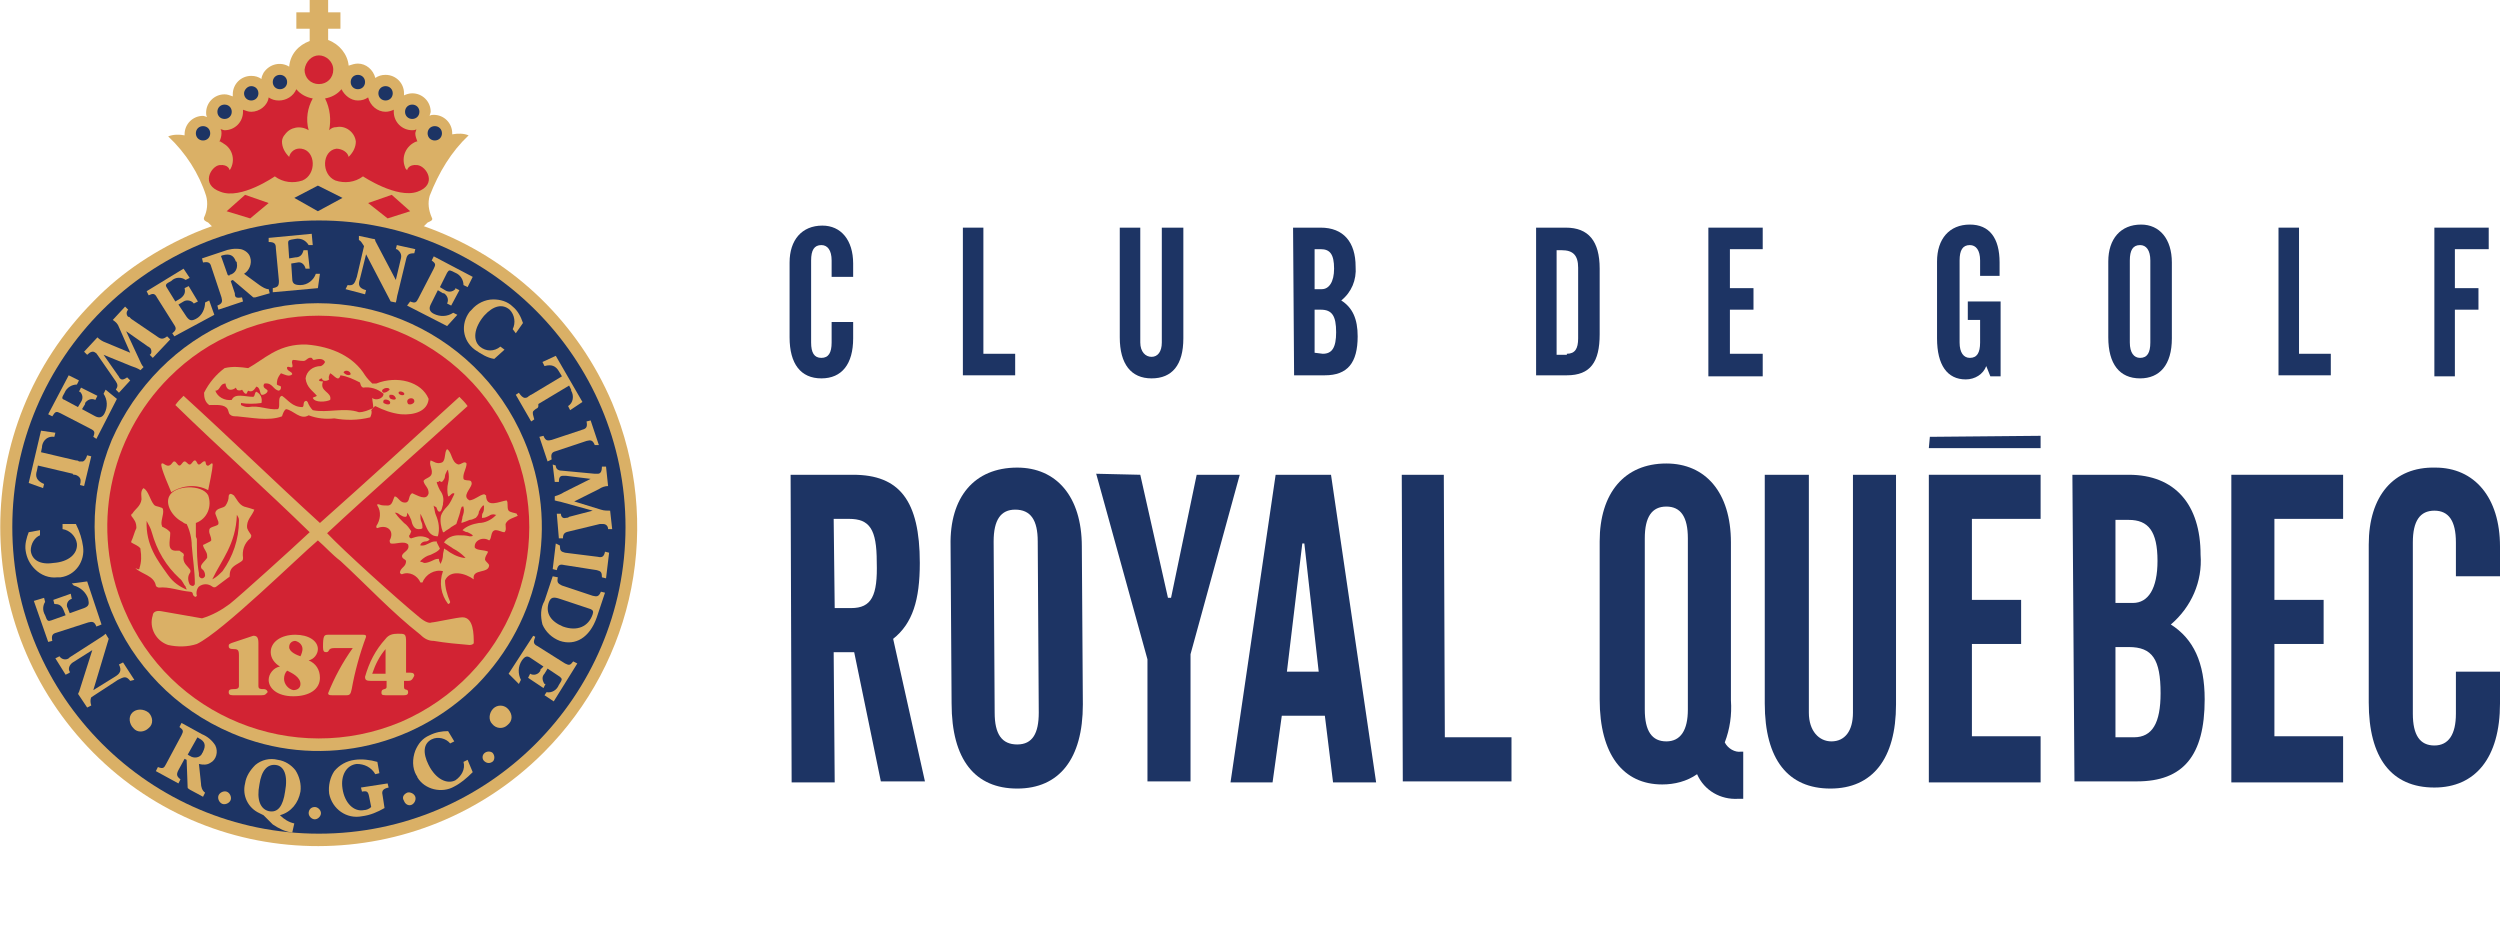<?xml version="1.0" encoding="utf-8"?>
<!-- Generator: Adobe Illustrator 24.0.0, SVG Export Plug-In . SVG Version: 6.00 Build 0)  -->
<svg version="1.1" id="Layer_1" xmlns="http://www.w3.org/2000/svg" xmlns:xlink="http://www.w3.org/1999/xlink" x="0px" y="0px"
	 viewBox="0 0 243.8 90.5" style="enable-background:new 0 0 243.8 90.5;" xml:space="preserve">
<style type="text/css">
	.st0{fill:#1D3464;}
	.st1{fill:#DAB066;}
	.st2{fill:#D22333;}
	.st3{fill-rule:evenodd;clip-rule:evenodd;fill:#D22333;}
</style>
<title>Asset 1</title>
<g id="Layer_2_1_">
	<g id="Accueil">
		<path class="st0" d="M77,25.6c0-2.2,1.2-3.6,3.2-3.6c1.8,0,3,1.4,3,3.7V27h-2.1v-1.6c0-1-0.4-1.5-1-1.5c-0.7,0-1,0.5-1,1.5v8
			c0,1,0.3,1.5,1,1.5c0.7,0,1-0.5,1-1.5v-2h2.1V33c0,2.5-1.1,3.9-3.1,3.9c-2,0-3.1-1.4-3.1-4L77,25.6z"/>
		<path class="st0" d="M93.9,22.2h2l0,12.3H99v2.1h-5.1L93.9,22.2z"/>
		<path class="st0" d="M111.2,22.2l0,11.2c0,0.9,0.5,1.4,1.1,1.4c0.6,0,1-0.5,1-1.4l0-11.2h2.1l0,10.8c0,2.6-1.1,3.9-3.1,3.9
			c-2,0-3.1-1.4-3.1-4l0-10.7L111.2,22.2z"/>
		<path class="st0" d="M126.1,22.2h2.7c2.2,0,3.4,1.4,3.4,3.8c0.1,1.3-0.4,2.5-1.4,3.3c1.1,0.7,1.6,1.8,1.6,3.5c0,2.6-1,3.8-3.2,3.8
			h-3L126.1,22.2z M128.9,28.2c0.7,0,1.2-0.7,1.2-2c0-1.4-0.4-1.9-1.3-1.9h-0.6v3.9L128.9,28.2z M129,34.5c0.9,0,1.3-0.6,1.3-2.1
			c0-1.6-0.4-2.2-1.5-2.2h-0.6l0,4.2L129,34.5z"/>
		<path class="st0" d="M149.8,22.2h2.9c2.2,0,3.3,1.3,3.3,4l0,6.4c0,2.7-0.9,4-3.2,4h-3L149.8,22.2z M152.8,34.5
			c0.8,0,1.1-0.5,1.1-1.5l0-6.9c0-1.2-0.5-1.7-1.6-1.7h-0.5l0,10.2H152.8z"/>
		<path class="st0" d="M166.6,22.2h5.3v2.1h-3.2v3.8h2.3v2.1h-2.3v4.3h3.2v2.2h-5.3V22.2z"/>
		<path class="st0" d="M188.9,25.5c0-2.2,1.2-3.6,3.2-3.6c1.9,0,2.9,1.3,2.9,3.7v1.3l-1.9,0v-1.5c0-1-0.4-1.5-1-1.5
			c-0.7,0-1,0.5-1,1.5l0,8c0,1,0.4,1.5,1,1.5c0.7,0,1-0.5,1-1.5v-2.2h-1.2v-1.8l3.2,0l0,7.3h-1l-0.4-1c-0.3,0.8-1.1,1.3-2,1.3
			c-1.8,0-2.8-1.4-2.8-4L188.9,25.5z"/>
		<path class="st0" d="M208.8,21.9c1.8,0,3,1.4,3,3.7V33c0,2.6-1.2,3.9-3.1,3.9c-2,0-3.1-1.4-3.1-4v-7.4
			C205.6,23.3,206.8,21.9,208.8,21.9z M209.7,25.4c0-1-0.4-1.5-1-1.5c-0.7,0-1,0.5-1,1.5l0,8c0,1,0.4,1.5,1,1.5c0.7,0,1-0.5,1-1.5
			L209.7,25.4L209.7,25.4z"/>
		<path class="st0" d="M222.2,22.2l2,0l0,12.3l3.1,0v2.1l-5.1,0L222.2,22.2z"/>
		<path class="st0" d="M237.4,22.2l5.3,0v2.1h-3.3l0,3.8h2.3v2.1h-2.3v6.5h-2L237.4,22.2z"/>
		<path class="st0" d="M81.4,76.3l-4.2,0l-0.1-30l6.1,0c4.5,0,6.5,2.5,6.5,8.6c0,3.6-0.7,5.9-2.6,7.4l3.1,13.9l-4.3,0l-2.6-12.6
			l-2,0L81.4,76.3z M81.4,59.3H83c2,0,2.6-1.2,2.5-4.5c0-3.2-0.7-4.2-2.7-4.2l-1.5,0L81.4,59.3z"/>
		<path class="st0" d="M99.2,45.6c3.8,0,6.3,2.8,6.3,7.7l0.1,15.4c0,5.3-2.3,8.2-6.4,8.2c-4.1,0-6.4-2.8-6.4-8.3l-0.1-15.4
			C92.6,48.5,95,45.6,99.2,45.6z M101.2,52.8c0-2.1-0.7-3.1-2.2-3.1c-1.4,0-2.1,1-2.1,3.1l0.1,16.7c0,2.1,0.7,3.1,2.2,3.1
			s2.1-1.1,2.1-3.1L101.2,52.8z"/>
		<path class="st0" d="M111.2,46.3l2.7,12h0.3l2.5-12l4.2,0l-4.8,17.5l0,12.4l-4.2,0l0-11.9l-5-18.1L111.2,46.3z"/>
		<path class="st0" d="M124.4,46.3h5.4l4.4,30H130l-0.8-6.5h-4.2l-0.9,6.5H120L124.4,46.3z M128.6,65.5L127.2,53H127l-1.5,12.5
			H128.6z"/>
		<path class="st0" d="M136.7,46.3l4.1,0l0.1,25.6l6.5,0l0,4.3l-10.6,0L136.7,46.3z"/>
		<path class="st0" d="M169.8,73.3h0.2l0,4.6h-0.5c-1.7,0.1-3.3-0.8-4-2.4c-1,0.7-2.2,1-3.4,1c-3.8,0-6.1-2.9-6.1-8.3l0-15.4
			c0-4.7,2.4-7.6,6.5-7.6c3.8,0,6.3,2.8,6.3,7.7l0,15.4c0.1,1.4-0.1,2.8-0.6,4.1C168.5,73,169.2,73.4,169.8,73.3z M164.6,52.5
			c0-2.1-0.7-3.1-2.1-3.1c-1.4,0-2.1,1-2.1,3.1l0,16.7c0,2.1,0.7,3.1,2.1,3.1c1.4,0,2.1-1.1,2.1-3.1L164.6,52.5z"/>
		<path class="st0" d="M176.4,46.3l0,23.2c0,1.8,1,2.8,2.2,2.8c1.3,0,2.1-1,2.1-2.8l0-23.2h4.2v22.4c0,5.3-2.3,8.2-6.4,8.2
			c-4.1,0-6.4-2.8-6.4-8.3V46.3L176.4,46.3z"/>
		<path class="st0" d="M188.1,46.3l10.9,0l0,4.3l-6.7,0l0,7.9l4.8,0v4.3l-4.8,0l0,9l6.7,0l0,4.5l-10.9,0L188.1,46.3z"/>
		<path class="st0" d="M202.1,46.3l5.5,0c4.5,0,7,2.9,7,7.8c0.2,2.6-0.9,5.1-2.9,6.8c2.2,1.4,3.3,3.7,3.3,7.3c0,5.5-2.1,8-6.6,8
			l-6.1,0L202.1,46.3z M208.1,71.9c1.8,0,2.6-1.4,2.6-4.3c0-3.3-0.8-4.5-3.1-4.5h-1.3l0,8.8L208.1,71.9z M208,58.8
			c1.5,0,2.4-1.4,2.4-4.1c0-2.9-0.9-4-2.8-4l-1.3,0l0,8.1L208,58.8z"/>
		<path class="st0" d="M217.6,46.3h10.9v4.3h-6.7v7.9h4.8v4.3h-4.8v9h6.7v4.5h-10.9V46.3z"/>
		<path class="st0" d="M231,53.1c0-4.7,2.4-7.6,6.5-7.5c3.8,0,6.3,2.9,6.3,7.7v2.9l-4.3,0v-3.3c0-2.1-0.7-3.1-2.1-3.1
			s-2.1,1-2.1,3.1l0,16.7c0,2.1,0.7,3.1,2.1,3.1c1.4,0,2.1-1.1,2.1-3.1l0-4.1l4.3,0v3.1c0,5.3-2.4,8.2-6.4,8.2
			c-4.2,0-6.4-2.9-6.4-8.3L231,53.1z"/>
		<polygon class="st0" points="199,43.7 188.1,43.7 188.2,42.6 199,42.5 		"/>
		<path class="st1" d="M59.7,39.3C53,23.5,34.8,16.1,19,22.7c-3.7,1.6-7.1,3.8-9.9,6.7C-3,41.6-3,61.2,9.1,73.4s31.8,12.1,43.9,0
			C62,64.4,64.6,51,59.7,39.3L59.7,39.3z"/>
		<path class="st0" d="M31.1,81.3c-16.5,0-29.9-13.4-29.9-29.9c0-16.5,13.4-29.9,29.9-29.9S61,34.9,61,51.4l0,0
			C61,67.9,47.6,81.3,31.1,81.3z"/>
		<path class="st1" d="M51.1,42.9c-4.7-11.1-17.5-16.3-28.6-11.6c-5.2,2.2-9.3,6.4-11.6,11.6C6.3,54,11.5,66.8,22.6,71.5
			c8.2,3.5,17.6,1.6,23.9-4.7C52.7,60.5,54.6,51.1,51.1,42.9z"/>
		<path class="st1" d="M45.7,13.2c-0.5-0.2-1-0.2-1.6-0.1V13c0-1-0.8-1.8-1.8-1.8c0,0,0,0,0,0c-0.1,0-0.3,0-0.4,0.1
			c0-0.1,0.1-0.3,0.1-0.4c0-1-0.8-1.8-1.8-1.8c-0.3,0-0.6,0.1-0.8,0.2c0-0.1,0-0.1,0-0.2c0-1-0.8-1.8-1.8-1.8c-0.4,0-0.7,0.1-1,0.3
			c-0.2-0.8-0.9-1.4-1.7-1.4c-0.3,0-0.6,0.1-0.9,0.2c-0.1-1.1-0.9-2.1-2-2.5V2.8h1.2V1.2H32V0h-1.8v1.2h-1.3v1.6h1.3V4
			c-1.1,0.4-1.9,1.3-2,2.5c-0.8-0.5-1.9-0.3-2.5,0.6c-0.1,0.2-0.2,0.4-0.2,0.6c-0.3-0.2-0.6-0.3-1-0.3c-1,0-1.8,0.8-1.8,1.8
			c0,0.1,0,0.1,0,0.2c-0.3-0.1-0.5-0.2-0.8-0.2c-1,0-1.8,0.8-1.8,1.8c0,0.1,0,0.3,0.1,0.4c-0.1,0-0.3-0.1-0.4-0.1
			c-1,0-1.8,0.8-1.8,1.8v0.1c-0.5-0.1-1.1-0.1-1.6,0.1c1.7,1.6,3,3.6,3.7,5.8c0.2,0.7,0.1,1.5-0.2,2.1c-0.1,0.3,0.2,0.4,0.4,0.5
			c0.2,0.2,0.4,0.4,0.6,0.6c3.3-0.6,6.7-1,10.1-1.3c3.4,0.2,6.7,0.7,10.1,1.3c0.2-0.2,0.4-0.4,0.6-0.6c0.2-0.1,0.6-0.2,0.4-0.5
			c-0.3-0.7-0.4-1.4-0.2-2.1C42.8,16.8,44,14.8,45.7,13.2z"/>
		<path class="st0" d="M43.1,13c0,0.4-0.3,0.7-0.7,0.7s-0.7-0.3-0.7-0.7s0.3-0.7,0.7-0.7C42.8,12.3,43.1,12.6,43.1,13
			C43.1,13,43.1,13,43.1,13z"/>
		<path class="st0" d="M40.2,10.2c0.4,0,0.7,0.3,0.7,0.7s-0.3,0.7-0.7,0.7s-0.7-0.3-0.7-0.7C39.5,10.5,39.8,10.2,40.2,10.2
			C40.2,10.2,40.2,10.2,40.2,10.2z"/>
		<path class="st0" d="M37.6,8.4c0.4,0,0.7,0.3,0.7,0.7S38,9.8,37.6,9.8s-0.7-0.3-0.7-0.7l0,0C36.9,8.7,37.2,8.4,37.6,8.4
			C37.6,8.4,37.6,8.4,37.6,8.4z"/>
		<path class="st0" d="M34.9,7.3c0.4,0,0.7,0.3,0.7,0.7c0,0.4-0.3,0.7-0.7,0.7S34.2,8.4,34.2,8l0,0C34.2,7.6,34.5,7.3,34.9,7.3z"/>
		<path class="st0" d="M27.3,7.3C27.7,7.3,28,7.6,28,8c0,0.4-0.3,0.7-0.7,0.7S26.6,8.4,26.6,8C26.6,7.6,26.9,7.3,27.3,7.3
			C27.3,7.3,27.3,7.3,27.3,7.3z"/>
		<path class="st0" d="M24.5,8.4c0.4,0,0.7,0.3,0.7,0.7s-0.3,0.7-0.7,0.7s-0.7-0.3-0.7-0.7l0,0C23.8,8.8,24.1,8.4,24.5,8.4
			C24.5,8.4,24.5,8.4,24.5,8.4z"/>
		<path class="st0" d="M21.9,10.2c0.4,0,0.7,0.3,0.7,0.7s-0.3,0.7-0.7,0.7s-0.7-0.3-0.7-0.7C21.2,10.5,21.5,10.2,21.9,10.2
			C21.9,10.2,21.9,10.2,21.9,10.2z"/>
		<path class="st0" d="M19.8,12.3c0.4,0,0.7,0.3,0.7,0.7s-0.3,0.7-0.7,0.7s-0.7-0.3-0.7-0.7l0,0C19.1,12.6,19.4,12.3,19.8,12.3
			C19.8,12.3,19.8,12.3,19.8,12.3z"/>
		<polygon class="st0" points="31,20.6 28.7,19.3 31,18.1 33.4,19.3 		"/>
		<path class="st1" d="M12.7,66.4c-0.4-0.5-0.6-0.4-1.2-0.1L8.9,68c-0.1,0.2-0.1,0.5,0,0.8c0,0,0,0,0,0l-0.4,0.2l-0.8-1.2
			c0,0,0,0,0,0c-0.1-0.1-0.1-0.2,0-0.3L9,63.4l-1.9,1.2c-0.3,0.2-0.5,0.6-0.3,0.9c0,0,0,0.1,0,0.1l-0.4,0.2l-1-1.6L5.8,64
			c0.2,0.3,0.6,0.4,0.9,0.2c0,0,0.1-0.1,0.1-0.1l2.8-1.8c0.3-0.2,0.5-0.3,0.7-0.5l0.3,0.5l-1.5,5l2.1-1.3c0.5-0.3,0.7-0.6,0.4-1.2
			l0.4-0.2l1.1,1.7L12.7,66.4z"/>
		<path class="st1" d="M9.4,61.1c-0.2-0.5-0.4-0.5-0.8-0.4l-3.1,1c-0.4,0.1-0.5,0.3-0.4,0.8l-0.4,0.1l-1.4-4l1-0.3l0.1,0.4
			C4.2,59,4.1,59.5,4.4,60c0.2,0.6,0.3,0.6,0.6,0.5l1.4-0.5l-0.2-0.5C6,59,5.7,58.9,5.3,58.9l-0.1-0.4l1.7-0.6L7,58.4
			c-0.4,0.1-0.6,0.6-0.4,0.9c0,0,0,0,0,0l0.2,0.5l1.4-0.5c0.5-0.2,0.5-0.4,0.4-0.9c-0.2-0.6-0.7-1.1-1.4-1.3L7,56.9l1.5-0.2l1.4,4.2
			L9.4,61.1z"/>
		<path class="st1" d="M8.1,53.3c0.2,1.4-0.7,2.8-2.2,3c-0.1,0-0.2,0-0.3,0c-0.8,0.1-1.6-0.2-2.2-0.8c-0.5-0.5-0.8-1.1-0.9-1.8
			c-0.1-0.6,0.1-1.3,0.3-1.8l1.1-0.2l0,0.5C3.4,52.4,3,53,3,53.7c0.1,0.9,0.9,1.4,2.2,1.2c1.5-0.1,2.4-0.9,2.3-1.9
			c-0.1-0.7-0.7-1.3-1.4-1.4l0-0.5l1.3,0C7.8,51.9,8,52.6,8.1,53.3z"/>
		<path class="st1" d="M7.7,45C7.8,45,8,45,8.1,45c0.2-0.1,0.3-0.3,0.4-0.6c0,0,0,0,0,0l0.4,0.1l-0.7,2.9l-0.4-0.1c0,0,0,0,0,0
			c0.1-0.4,0.1-0.6-0.1-0.8c-0.1-0.1-0.3-0.2-0.4-0.2c-0.1,0-0.2,0-0.2-0.1l-3.4-0.8l-0.1,0.5c-0.2,0.6,0,1,0.7,1.3l-0.1,0.4
			l-1.4-0.5L4,42l1.4,0.2l-0.1,0.4c-0.6-0.1-1.1,0.3-1.2,0.9c0,0,0,0,0,0.1L4,44.1l3.4,0.8C7.5,44.9,7.6,44.9,7.7,45z"/>
		<path class="st1" d="M9.1,42.6c0.2-0.5,0.1-0.6-0.3-0.8l-2.9-1.5c-0.4-0.2-0.5-0.2-0.8,0.3l-0.4-0.2l2-3.8l1,0.5l-0.2,0.4
			c-0.5,0-1,0.3-1.2,0.8C6,38.8,6,38.9,6.3,39l1.3,0.7l0.3-0.5c0.2-0.3,0.2-0.7-0.1-1c0,0,0,0-0.1,0l0.2-0.4l1.6,0.8L9.3,39
			c-0.4-0.2-0.8,0-1,0.3c0,0,0,0,0,0.1L8,39.9l1.3,0.7c0.4,0.2,0.7,0.1,0.9-0.3c0.3-0.6,0.3-1.3-0.1-1.9l0.2-0.4l1.1,0.9l-2,3.9
			L9.1,42.6z"/>
		<path class="st1" d="M11.3,38c0.2-0.3,0.2-0.5,0-0.8l-1.8-2.6c-0.1-0.1-0.1-0.2-0.2-0.2c-0.2-0.2-0.5-0.1-0.8,0.2l-0.3-0.3
			l1.3-1.4c0.2,0.2,0.5,0.4,0.8,0.5l2.4,1l-1.1-2.5c-0.1-0.3-0.3-0.5-0.6-0.7l1.2-1.3l0.3,0.3l0,0c-0.2,0.2-0.2,0.5,0,0.7
			c0,0,0,0,0.1,0c0.1,0.1,0.1,0.1,0.2,0.2l2.5,1.7c0.4,0.3,0.6,0.3,1,0l0.3,0.3l-1.7,1.8l-0.3-0.3l0,0c0.2-0.1,0.2-0.4,0.1-0.6
			c0,0-0.1-0.1-0.1-0.1c-0.1-0.1-0.2-0.1-0.3-0.2l-2-1.4l1.3,2.8c0.1,0.2,0.2,0.5,0.4,0.7l-0.3,0.3c-0.3-0.2-0.6-0.3-0.9-0.4
			l-2.7-1.1l1.4,2c0.1,0.1,0.1,0.2,0.2,0.3c0.2,0.2,0.4,0.1,0.7-0.1l0.3,0.3l-1.1,1.2L11.3,38z"/>
		<path class="st1" d="M16.8,32.5c0.4-0.3,0.4-0.5,0.2-0.8l-1.7-2.7c-0.2-0.4-0.4-0.4-0.8-0.2l-0.2-0.4l3.6-2.2l0.6,0.9l-0.4,0.2
			c-0.4-0.3-1-0.3-1.4,0.1c-0.6,0.3-0.6,0.4-0.4,0.7l0.8,1.3l0.5-0.3c0.4-0.3,0.5-0.6,0.4-1l0.4-0.2l0.9,1.5l-0.4,0.2
			c-0.2-0.3-0.7-0.4-1-0.2c0,0,0,0,0,0l-0.5,0.3l0.8,1.2c0.3,0.4,0.5,0.4,0.9,0.2c0.6-0.3,0.9-1,0.9-1.6l0.4-0.2l0.5,1.4L17,32.8
			L16.8,32.5z"/>
		<path class="st1" d="M23.6,29l0.1,0.4l-2.4,0.8l-0.1-0.4c0.5-0.2,0.5-0.4,0.4-0.8l-1-3c-0.1-0.4-0.3-0.5-0.8-0.4l-0.1-0.4l2.1-0.7
			c0.5-0.2,1.1-0.3,1.7-0.2c0.4,0.1,0.8,0.4,0.9,0.8c0.2,0.6-0.1,1.3-0.6,1.6l1.5,1.1c0.3,0.2,0.6,0.4,0.9,0.4l0.1,0.4L24.9,29
			c-0.1,0-0.2,0-0.2,0l-2-1.7l-0.2,0.1l0.4,1.2C22.9,29,23,29.1,23.6,29z M22.4,26.8c0.5-0.1,0.8-0.6,0.7-1.1c0-0.1,0-0.2-0.1-0.2
			c-0.2-0.6-0.6-0.8-1.3-0.6c-0.1,0-0.2,0.1-0.1,0.2l0.6,1.7C22.3,26.9,22.4,26.9,22.4,26.8z"/>
		<path class="st1" d="M26.6,28.1c0.5-0.1,0.6-0.2,0.6-0.7l-0.3-3.2c0-0.4-0.1-0.6-0.7-0.6l0-0.4l4.2-0.4l0.1,1.1l-0.4,0
			c-0.3-0.5-0.8-0.7-1.3-0.6c-0.6,0.1-0.7,0.1-0.7,0.4l0.1,1.5l0.6-0.1c0.5,0,0.7-0.3,0.8-0.7l0.4,0l0.2,1.8l-0.4,0
			c-0.1-0.4-0.4-0.7-0.8-0.6c0,0,0,0,0,0l-0.6,0.1l0.1,1.5c0,0.5,0.3,0.6,0.8,0.6c0.7,0,1.3-0.5,1.5-1.1l0.4,0L31,28.1l-4.4,0.4
			L26.6,28.1z"/>
		<path class="st1" d="M33.9,27.8c0.6,0.1,0.7-0.2,0.9-0.8l0.7-3c-0.2-0.3-0.3-0.5-0.5-0.6h0L35,23l1.4,0.3c0,0,0,0,0,0
			c0.1,0,0.2,0,0.2,0.2l2,3.8l0.5-2.1c0.1-0.4-0.1-0.7-0.4-0.9c0,0,0,0-0.1,0l0.1-0.4l1.8,0.4l-0.1,0.4c-0.5,0-0.7,0.1-0.8,0.6
			l-0.8,3.3c-0.1,0.3-0.1,0.6-0.2,0.9l-0.5-0.1l-2.4-4.6l-0.6,2.4c-0.2,0.6-0.1,0.9,0.6,1.1l-0.1,0.4l-1.9-0.5L33.9,27.8z"/>
		<path class="st1" d="M40,29.4c0.5,0.2,0.6,0.1,0.8-0.3l1.5-2.9c0.2-0.4,0.2-0.5-0.2-0.8l0.2-0.4l3.8,2l-0.5,1l-0.4-0.2
			c0-0.5-0.3-1-0.8-1.2c-0.6-0.3-0.6-0.3-0.8,0L42.9,28l0.5,0.3c0.3,0.2,0.7,0.2,1-0.1c0,0,0,0,0-0.1l0.4,0.2L44,29.8l-0.4-0.2
			c0.2-0.4,0-0.8-0.3-1c0,0,0,0-0.1,0l-0.5-0.3L42,29.7c-0.2,0.4-0.1,0.7,0.3,0.9c0.6,0.3,1.3,0.3,1.9-0.1l0.4,0.2l-1,1.1l-3.9-2
			L40,29.4z"/>
		<path class="st1" d="M46.3,34.1c-1.2-0.9-1.4-2.5-0.5-3.7c0.1-0.1,0.1-0.1,0.2-0.2c0.5-0.6,1.3-1,2.1-1c0.7,0,1.4,0.2,1.9,0.7
			c0.5,0.4,0.8,1,1,1.6l-0.7,1L50,32.1c0.3-0.6,0.2-1.4-0.3-1.9c-0.7-0.6-1.6-0.4-2.5,0.6c-1,1.2-1.1,2.4-0.4,3c0.6,0.5,1.4,0.5,2,0
			l0.4,0.3l-1,0.9C47.5,34.9,46.9,34.5,46.3,34.1z"/>
		<path class="st1" d="M52.4,39.8c-0.2,0.1-0.3,0.2-0.4,0.3c-0.1,0.2,0,0.4,0.1,0.8c0,0,0,0,0,0l-0.3,0.2l-1.5-2.6l0.3-0.2
			c0,0,0,0,0,0c0.2,0.3,0.4,0.5,0.6,0.5c0.2,0,0.3-0.1,0.4-0.2c0.1,0,0.1-0.1,0.2-0.1l3-1.8l-0.3-0.5c-0.3-0.5-0.7-0.7-1.4-0.5
			l-0.2-0.4l1.3-0.6l2.6,4.5l-1.2,0.8l-0.2-0.4c0.5-0.3,0.6-1,0.3-1.5c0,0,0,0,0-0.1l-0.2-0.4l-3,1.8C52.5,39.7,52.5,39.7,52.4,39.8
			z"/>
		<path class="st1" d="M53,42.5c0.2,0.5,0.4,0.5,0.8,0.4l3-1c0.4-0.1,0.5-0.3,0.4-0.8l0.4-0.1l0.8,2.4L58,43.4
			c-0.2-0.5-0.4-0.5-0.8-0.4l-3,1c-0.4,0.1-0.5,0.3-0.4,0.8L53.4,45l-0.8-2.4L53,42.5z"/>
		<path class="st1" d="M54.2,45.4c0,0.3,0.2,0.5,0.6,0.5l3.2,0.3c0.1,0,0.2,0,0.3,0c0.3,0,0.4-0.3,0.4-0.7l0.4,0l0.2,1.9
			c-0.3,0-0.6,0.1-0.9,0.3L56,48.9l2.6,0.8c0.3,0.1,0.6,0.1,0.9,0.1l0.2,1.8l-0.4,0c0,0,0,0,0,0c0-0.3-0.2-0.5-0.5-0.5
			c0,0-0.1,0-0.1,0c-0.1,0-0.2,0-0.2,0l-2.9,0.7c-0.5,0.1-0.7,0.2-0.7,0.7l-0.4,0l-0.2-2.4l0.4,0c0,0,0,0,0,0c0,0.3,0.2,0.5,0.5,0.4
			c0.1,0,0.2,0,0.3-0.1l2.3-0.6L54.9,49c-0.3-0.1-0.5-0.1-0.8-0.2l0-0.4c0.3-0.1,0.6-0.2,0.9-0.4l2.6-1.3l-2.4-0.3
			c-0.1,0-0.2,0-0.3,0c-0.3,0-0.4,0.2-0.4,0.6l-0.4,0l-0.2-1.7L54.2,45.4z"/>
		<path class="st1" d="M54.6,53.2c0,0.5,0.1,0.6,0.5,0.7l3.2,0.4c0.4,0.1,0.6,0,0.7-0.5l0.4,0.1l-0.3,2.5l-0.4-0.1
			c0-0.5-0.1-0.6-0.5-0.7L55,55.1c-0.4-0.1-0.6,0-0.7,0.5l-0.4-0.1l0.3-2.5L54.6,53.2z"/>
		<path class="st1" d="M54.4,56.3c-0.1,0.5,0,0.6,0.4,0.8l3,1c0.4,0.1,0.6,0.1,0.8-0.4l0.4,0.1l-0.8,2.4c-0.7,2-2.1,2.8-3.6,2.3
			c-0.8-0.3-1.4-0.9-1.7-1.6c-0.2-0.8-0.2-1.6,0.2-2.3l0.8-2.4L54.4,56.3z M53.5,58.8c-0.3,1,0.2,1.8,1.4,2.3c1.4,0.5,2.5,0,2.9-1.2
			c0.1-0.3,0-0.4-0.2-0.5l-3-1C54,58.2,53.7,58.2,53.5,58.8z"/>
		<path class="st1" d="M52.2,62.1C52,62.6,52,62.8,52.4,63l2.7,1.7c0.4,0.2,0.5,0.2,0.8-0.2l0.4,0.2L54,68.4l-0.9-0.6l0.2-0.3
			c0.5,0.1,1-0.2,1.2-0.7c0.4-0.6,0.3-0.6,0.1-0.8l-1.2-0.8l-0.3,0.5c-0.3,0.3-0.2,0.7,0,1c0,0,0,0,0.1,0l-0.2,0.4l-1.5-1l0.2-0.4
			c0.3,0.2,0.8,0.1,1-0.3c0,0,0,0,0-0.1L53,65l-1.2-0.8c-0.4-0.3-0.6-0.2-0.9,0.2c-0.4,0.6-0.4,1.3-0.1,1.9l-0.2,0.4l-1-1l2.4-3.7
			L52.2,62.1z"/>
		<path class="st1" d="M14.5,69.5c0.4,0.4,0.5,1.1,0,1.5c-0.4,0.4-1.1,0.5-1.5,0c-0.4-0.4-0.5-1.1-0.1-1.5
			C13.3,69.1,14,69.1,14.5,69.5z"/>
		<path class="st1" d="M17.6,76l-0.2,0.4l-2.2-1.2l0.2-0.4c0.5,0.2,0.6,0.1,0.8-0.3l1.5-2.8c0.2-0.4,0.2-0.5-0.2-0.8l0.2-0.4l2,1.1
			c0.5,0.2,1,0.6,1.3,1.1c0.3,0.6,0.1,1.4-0.5,1.7c-0.3,0.2-0.7,0.2-1.1,0.1l0.2,1.9c0,0.3,0.1,0.7,0.4,0.9l-0.2,0.4L18.5,77
			c-0.1-0.1-0.2-0.1-0.2-0.2l-0.1-2.7L18,74l-0.6,1.1C17.2,75.5,17.2,75.7,17.6,76z M18.5,73.7c0.4,0.3,1,0.2,1.2-0.2
			c0-0.1,0.1-0.1,0.1-0.2c0.3-0.6,0.2-1-0.4-1.3c-0.1-0.1-0.2-0.1-0.2,0l-0.9,1.6C18.4,73.6,18.4,73.7,18.5,73.7z"/>
		<path class="st1" d="M22.1,77.2c0.3,0.1,0.5,0.5,0.4,0.8c-0.1,0.3-0.5,0.5-0.8,0.4c-0.3-0.1-0.5-0.5-0.4-0.8
			C21.4,77.3,21.8,77.1,22.1,77.2C22.1,77.2,22.1,77.2,22.1,77.2z"/>
		<path class="st1" d="M28.5,81.2c-0.7-0.1-1.3-0.4-1.9-0.8c-0.2-0.2-0.5-0.5-0.9-0.9c0,0-0.2-0.1-0.4-0.2c-1.1-0.5-1.7-1.7-1.4-2.9
			c0.1-0.7,0.5-1.3,1-1.8c0.6-0.5,1.4-0.7,2.2-0.5c0.7,0.1,1.3,0.5,1.7,1c0.4,0.6,0.6,1.4,0.5,2.1c-0.2,1.1-0.9,2-2,2.3
			c0.4,0.4,0.9,0.7,1.4,0.8L28.5,81.2z M26.2,79.1c0.9,0.2,1.4-0.5,1.6-1.9c0.3-1.6-0.1-2.5-0.9-2.6c-0.8-0.1-1.4,0.5-1.6,1.9
			C25,78,25.4,78.9,26.2,79.1z"/>
		<path class="st1" d="M30.7,78.7c0.3,0,0.6,0.3,0.6,0.6c0,0,0,0,0,0c0,0.3-0.3,0.6-0.6,0.6c-0.3,0-0.6-0.3-0.6-0.6
			S30.3,78.7,30.7,78.7C30.7,78.7,30.7,78.7,30.7,78.7z"/>
		<path class="st1" d="M35.3,79.6c-1.5,0.3-2.9-0.7-3.2-2.2c-0.1-0.8,0.1-1.6,0.5-2.2c0.5-0.6,1.2-1,2-1.1c0.7-0.1,1.5,0,2.2,0.2
			l0.2,1.1l-0.4,0.1c-0.4-0.7-1.1-1-1.8-1c-1,0.1-1.6,1.1-1.4,2.4c0.2,1.4,1.1,2.3,2.1,2.1c0.2,0,0.5-0.1,0.7-0.3l-0.2-1
			c-0.1-0.5-0.2-0.6-0.7-0.5l-0.1-0.4l2.6-0.4l0.1,0.4c-0.5,0.1-0.7,0.3-0.6,0.7l0.2,1.3C36.8,79.2,36.1,79.5,35.3,79.6z"/>
		<path class="st1" d="M39.7,77.3c0.3-0.1,0.7,0.1,0.8,0.4c0.1,0.3-0.1,0.7-0.4,0.8c-0.3,0.1-0.6-0.1-0.7-0.4
			C39.2,77.8,39.3,77.5,39.7,77.3C39.6,77.3,39.7,77.3,39.7,77.3z"/>
		<path class="st1" d="M44.3,76.7c-1.2,0.7-2.9,0.3-3.6-0.9c0-0.1-0.1-0.2-0.1-0.2c-0.4-0.7-0.4-1.6-0.1-2.4
			c0.3-0.7,0.7-1.2,1.4-1.5c0.6-0.3,1.2-0.4,1.8-0.4l0.6,1l-0.4,0.2c-0.4-0.5-1.2-0.7-1.8-0.4c-0.8,0.4-0.9,1.3-0.3,2.5
			c0.7,1.4,1.8,1.9,2.6,1.5c0.6-0.4,1-1.1,0.8-1.8l0.4-0.2l0.5,1.2C45.5,75.9,44.9,76.4,44.3,76.7z"/>
		<path class="st1" d="M47.3,73.4c0.3-0.2,0.7-0.1,0.8,0.1c0.2,0.3,0.1,0.7-0.1,0.8c-0.3,0.2-0.6,0.1-0.8-0.1
			C47,74,47,73.6,47.3,73.4C47.3,73.4,47.3,73.4,47.3,73.4z"/>
		<path class="st1" d="M48.1,69.1c0.4-0.4,1.1-0.4,1.5,0.1s0.4,1.1-0.1,1.5c-0.4,0.4-1.1,0.4-1.5-0.1C47.6,70.2,47.7,69.5,48.1,69.1
			z"/>
		<path class="st2" d="M37.4,38.3c0.2,0,0.4-0.1,0.6-0.3C37.9,37.6,36.9,38,37.4,38.3z"/>
		<path class="st2" d="M22.6,39c0.3-0.7,1.3-0.3,2.1-0.3c0.2-0.1,0.1-0.4,0.3-0.5c0.4,0.2,0.6,0.6,0.5,1.1c-0.7,0.1-1.4,0.1-2,0
			c0,0,0,0.1,0,0.2c0.2,0.1,0.4,0.2,0.7,0.2c1.1-0.2,1.9,0.3,2.9,0.2c0.3-0.2-0.1-1.2,0.4-1.3c0.6,0.4,1,1.1,2,1.1
			c0.2-0.1,0-0.5,0.3-0.6c0,0,0,0,0.1,0c0,0,0.1,0.1,0.1,0.1c0.1,0.3,0.3,0.6,0.5,0.8c1.4,0.3,3.1-0.3,4.5,0.2
			c0.5,0,0.9-0.2,1.4-0.4c0-0.4-0.1-0.7-0.1-1c0.3,0.3,1.1,0.1,1.1-0.4c-0.6-0.5-1.3-0.7-2-0.6c-0.2-0.1-0.2-0.2-0.3-0.5
			c-0.6-0.3-1.2-0.6-1.9-0.7c-0.2,0.7-0.6,0-1-0.2c-0.1,0.2-0.2,0.4-0.1,0.6c-0.2,0.2-0.7,0.2-0.7-0.1c-0.1,0-0.3,0.1-0.3,0.2
			c0,0,0,0,0,0c0.1,0.1,0.3,0.1,0.4,0.1c-0.4,1,0.9,1,0.7,1.8c-0.4,0.2-1.5,0.3-1.7-0.2c0.1-0.1,0.3-0.1,0.4-0.2
			c-0.4-0.5-1-0.8-1.1-1.7c0.1-0.7,0.7-1.2,1.5-1.2c0.2-0.1,0.3-0.2,0.4-0.4c-0.2-0.4-0.7-0.3-1.1-0.2c-0.1,0-0.1-0.1-0.2-0.2
			c-0.4-0.1-0.5,0.3-0.8,0.3c-0.4,0-0.7-0.1-1-0.1c0,0-0.1,0-0.1,0.1c-0.1,0.2,0.1,0.4,0,0.6c-0.2,0.1-0.3-0.1-0.5,0
			c-0.1,0.4,0.5,0.4,0.5,0.7c-0.3,0.3-0.8,0-1.1-0.1C27,36.9,27,37.2,27,37.5c0.1,0.1,0.3,0.1,0.4,0.2c0,0.2,0,0.3-0.2,0.4
			c-0.6-0.1-0.6-0.8-1.4-0.7c0,0-0.1,0.1-0.1,0.2c0,0.3,0.3,0.3,0.4,0.5c0,0.2-0.3,0.4-0.5,0.4c0,0-0.1,0-0.1,0
			c-0.2-0.2-0.1-0.7-0.5-0.8c-0.2,0.3-0.4,0.6-0.8,0.4c-0.1,0.1-0.1,0.3-0.2,0.3c-0.2,0-0.3-0.3-0.4-0.4c-0.1,0.1-0.4,0.1-0.5,0
			c0-0.1-0.1-0.1-0.1-0.2c-0.2,0.2-0.6,0.3-0.8,0.1c-0.1-0.1-0.2-0.3-0.2-0.5c-0.6,0-0.5,0.7-1,0.7C21.2,38.7,21.9,39.1,22.6,39z"/>
		<path class="st2" d="M37.4,39.3c0.2,0.1,0.4,0.2,0.6,0.1C38.3,39,37.2,38.7,37.4,39.3z"/>
		<path class="st2" d="M38.6,38.9c0-0.2-0.2-0.4-0.4-0.4c-0.1,0-0.1,0-0.2,0c-0.1,0.2,0,0.3,0.1,0.4C38.4,39,38.5,39,38.6,38.9z"/>
		<path class="st2" d="M40.4,39.2c0.1-0.6-1-0.4-0.6,0.2C40,39.5,40.3,39.4,40.4,39.2z"/>
		<path class="st2" d="M39.4,38.5c0.2-0.3-0.7-0.5-0.5-0.1C39,38.5,39.2,38.6,39.4,38.5z"/>
		<path class="st2" d="M34.2,36.5c0-0.3-0.5-0.5-0.7-0.2C33.6,36.5,34,36.7,34.2,36.5z"/>
		<path class="st2" d="M36.3,65.7h1.3v-2.4h0C37,64,36.6,64.8,36.3,65.7z"/>
		<path class="st2" d="M28,65.4c-0.2,0.2-0.3,0.5-0.3,0.8c0,0.5,0.4,1,0.9,1.1c0,0,0,0,0,0c0.4,0,0.7-0.2,0.7-0.6c0,0,0,0,0,0
			C29.3,66,28.4,65.6,28,65.4z"/>
		<path class="st2" d="M47.7,50.3c-0.2,0.1-0.4,0.2-0.6,0.2c0,0-0.1,0-0.1,0c0-0.2,0-0.4,0.1-0.5c0.1-0.2,0.1-0.4,0.1-0.6l0-0.1
			l-0.1,0c-0.2,0.2-0.3,0.4-0.4,0.6c0,0.2-0.1,0.4-0.3,0.6c-0.2,0.1-0.4,0.2-0.6,0.2c-0.2,0.1-0.5,0.2-0.8,0.3
			c0-0.2,0.1-0.4,0.1-0.6c0.1-0.3,0.2-0.6,0.1-0.9l0-0.1l-0.1,0c-0.1,0-0.1,0.1-0.1,0.1c0,0,0,0,0,0l0,0v0c-0.1,0.2-0.1,0.4-0.2,0.7
			c-0.1,0.3-0.2,0.6-0.3,0.9c-0.2,0.1-0.3,0.2-0.5,0.3c-0.2,0.2-0.5,0.3-0.7,0.5h-0.1c-0.2-0.5-0.3-1.1-0.2-1.6
			c0.1-0.3,0.3-0.6,0.6-0.9c0.3-0.3,0.5-0.8,0.7-1.2l0-0.1l-0.1,0c-0.1,0-0.2,0.1-0.3,0.2c-0.1,0.1-0.1,0.1-0.2,0.1
			c-0.1-0.4-0.1-0.9,0-1.3c0.1-0.4,0.1-0.8,0-1.2l0-0.1l-0.1,0.1c-0.1,0.2-0.2,0.4-0.2,0.5c0,0.2-0.1,0.4-0.3,0.6
			c-0.1,0-0.2-0.1-0.3-0.1C42.8,47,42.8,47,42.7,47l-0.1,0l0,0.1c0.1,0.3,0.2,0.5,0.3,0.7c0.3,0.4,0.4,0.8,0.3,1.3c0,0,0,0.1,0,0.1
			c-0.1,0.3-0.1,0.6-0.3,0.7c-0.2,0-0.2-0.1-0.3-0.3c0-0.1-0.1-0.2-0.2-0.2l-0.1-0.1l0,0.1c0.1,0.3,0.1,0.6,0.2,0.8
			c0.3,0.7,0.4,1.4,0.2,2.1c-0.8,0-1-0.6-1.3-1.3c-0.1-0.3-0.2-0.5-0.3-0.7l-0.1-0.2v0.2c0,0.2,0,0.4,0.1,0.6
			c0.1,0.2,0.1,0.4,0.1,0.6c-0.1,0.1-0.2,0.1-0.4,0.1c-0.4,0-0.6-0.4-0.7-0.9c-0.1-0.2-0.2-0.5-0.4-0.7L39.7,50l0,0.1
			c0,0.3-0.1,0.3-0.2,0.3c-0.2,0-0.3-0.1-0.5-0.2c-0.1-0.1-0.3-0.2-0.4-0.2h-0.1l0.1,0.1c0.2,0.3,0.5,0.6,0.8,0.9
			c0.3,0.2,0.5,0.5,0.7,0.8c0,0.1-0.1,0.2-0.1,0.3c-0.1,0.1-0.1,0.1-0.1,0.2l0,0v0c0,0.1,0.1,0.2,0.2,0.2c0,0,0,0,0,0l0,0l0,0
			c0.3-0.1,0.6-0.2,0.9-0.2c0.3,0,0.7,0.1,0.9,0.3c-0.1,0.1-0.2,0.2-0.4,0.2c-0.2,0-0.4,0.1-0.5,0.3l0,0.1l0.1,0c0,0,0.1,0,0.1,0
			c0.2,0,0.4-0.1,0.6-0.2c0.2-0.1,0.4-0.2,0.6-0.2c0.1,0,0.1,0,0.2,0c0,0,0,0,0,0.1c0.1,0.2,0.2,0.4,0.3,0.6
			c-0.2,0.3-0.5,0.4-0.9,0.6c-0.4,0.1-0.7,0.3-1,0.6l0,0.1l0.1,0c0.1,0,0.2,0.1,0.3,0.1c0.2,0,0.5-0.1,0.7-0.2
			c0.2-0.1,0.4-0.2,0.6-0.2h0.1c0,0.2,0.1,0.4,0.2,0.5l0,0l0-0.1c0.1-0.2,0.2-0.5,0.2-0.8c0-0.2,0.1-0.4,0.1-0.6
			c0.1,0,0.1,0.1,0.2,0.1c0.5,0.4,1.1,0.7,1.7,0.8l0.2,0l-0.1-0.1c-0.3-0.3-0.7-0.6-1.1-0.8c-0.3-0.2-0.6-0.4-0.9-0.6c0,0,0,0,0,0
			c0,0,0,0,0,0c0.3-0.5,0.9-0.7,1.4-0.7c0.4,0,0.7,0,1.1,0.1h0c0,0,0.1,0,0.1,0c0.1,0,0.2,0,0.2-0.1l0,0l0,0
			c-0.1-0.1-0.3-0.2-0.5-0.3c-0.2,0-0.3-0.1-0.5-0.2c0.4-0.4,1-0.6,1.6-0.7c0.6,0,1.2-0.3,1.6-0.7l0.1-0.1l-0.1,0
			C48.1,50.1,47.8,50.2,47.7,50.3z"/>
		<path class="st2" d="M28.8,62.5c-0.3,0-0.6,0.2-0.6,0.6c0,0.5,0.8,0.8,1.1,0.9c0.1-0.2,0.2-0.5,0.2-0.7
			C29.5,62.9,29.2,62.6,28.8,62.5C28.8,62.5,28.8,62.5,28.8,62.5z"/>
		<path class="st3" d="M20.7,56.5c0.4-0.2,0.7-0.5,1-0.8c1-1.4,1.6-3.1,1.6-4.9c0,0,0-0.1,0-0.1c0-0.2-0.1-0.3-0.2-0.5
			C23,53.1,21.6,54.6,20.7,56.5z"/>
		<path class="st3" d="M16.4,56.1C16.4,56.1,16.4,56.1,16.4,56.1c0.5,0.7,1.1,1.1,1.8,1.4c0-0.1-0.1-0.2-0.1-0.3
			c-0.2-0.2-0.3-0.6-0.6-0.8c-1.3-1.2-2.2-2.7-2.7-4.5c-0.1-0.4-0.3-0.7-0.5-1.1C14.2,53.2,15.4,54.7,16.4,56.1z"/>
		<path class="st2" d="M50,43.4c-4.4-10.5-16.5-15.4-26.9-11c-2.5,1-4.7,2.5-6.6,4.4c-5.9,5.9-7.7,14.8-4.4,22.6
			c4.4,10.5,16.5,15.4,27,11C49.5,65.9,54.4,53.9,50,43.4z M21.9,35.9c0.8-0.2,1.6-0.1,2.3,0c1.6-0.9,2.8-2.2,5.2-2.3
			c0.2,0,0.5,0,0.5,0c2.5,0.2,4.6,1.2,5.7,3c0.2,0.3,0.5,0.6,0.7,0.8c0,0,0,0,0,0c0.2,0,0.2,0,0.4,0c2-0.8,4.4-0.2,5.1,1.5
			c-0.1,1.2-1.4,1.6-2.7,1.5c-0.9-0.1-1.7-0.4-2.5-0.8c-0.2,0.1-0.3,0.3-0.4,0.4c0.1,0.2,0,0.5-0.1,0.7c-1.2,0.3-2.4,0.3-3.5,0.1
			c-0.9,0.1-1.7,0-2.5-0.3c-0.8,0.5-1.5-0.5-2.2-0.6c-0.2,0.1-0.3,0.4-0.4,0.7c-1.3,0.5-3.1,0.1-4.4,0c-0.3,0-0.5,0-0.7-0.2
			c-0.1-0.1-0.1-0.3-0.2-0.5c-0.3-0.5-1.1-0.4-1.8-0.4c-0.4-0.3-0.5-0.7-0.5-1.2C20.4,37.3,21.1,36.5,21.9,35.9z M15.8,45.2
			c0.1-0.1,0.4,0.3,0.7,0.2c0.3-0.1,0.3-0.4,0.5-0.4s0.3,0.4,0.5,0.4c0.2,0,0.3-0.4,0.5-0.4c0.2,0,0.3,0.3,0.5,0.3
			c0.2,0,0.3-0.4,0.5-0.4c0.2,0,0.2,0.4,0.4,0.4c0.2,0,0.4-0.4,0.6-0.3c0.1,0,0,0.3,0.2,0.4c0.2,0.1,0.4-0.3,0.5-0.2
			c0.1,0,0,0.7-0.4,2.6c-1.1-0.6-2.5-0.5-3.6,0.2C15.8,45.9,15.6,45.2,15.8,45.2z M13.6,55.4c0.2-0.6,0.2-1.2,0.1-1.8
			c0,0,0-0.1,0-0.1c-0.2-0.3-0.6-0.4-0.9-0.6c0,0,0,0,0-0.1c0.2-0.4,0.3-0.9,0.5-1.3c0-0.6-0.2-0.8-0.5-1.2c0-0.1,0-0.2,0.1-0.2
			c0.3-0.5,0.8-0.7,0.9-1.4c0-0.3-0.1-0.7,0.1-1c0,0,0.1-0.1,0.1-0.1c0,0,0,0,0,0c0.5,0.3,0.6,1.1,1,1.6c0,0,0.1,0.1,0.1,0.1
			c0.2,0.1,0.4,0.1,0.6,0.2c0.1,0,0.2,0.1,0.2,0.2c0.1,0.5-0.3,1.2-0.1,1.6c0,0,0,0.1,0.1,0.1c0.2,0.1,0.4,0.2,0.6,0.4
			c0.1,0.1,0.1,0.1,0.1,0.2c0,0.8-0.4,1.8,0.7,1.7c0.1,0,0.1,0,0.2,0c0.1,0.1,0.3,0.2,0.4,0.3c0,0.1,0.1,0.2,0,0.2
			c-0.1,0.7,0.3,0.9,0.6,1.3c0.1,0.1,0.1,0.3,0,0.4c-0.2,0.3-0.2,0.7,0,1.1c0.1,0.1,0.3,0.2,0.4,0.1c0.1-0.1,0.1-0.1,0.1-0.2
			c0-1.2-0.2-2.4-0.3-3.7v0c0-0.7-0.2-1.5-0.5-2.1c-0.1,0-0.3-0.1-0.4-0.2c-1-0.5-1.7-1.7-1.3-2.5c0.5-1.1,3.2-1.2,3.8-0.1
			c0.4,1.1-0.1,2.3-1.2,2.7h0c0,0.4,0,0.8,0,1.2c0,0,0,0.1,0,0.1c0,0.1,0.1,0.2,0.1,0.3c0,1.1,0,2.2,0.2,3.3c0,0,0,0.1,0,0.1
			s0,0.1,0,0.1c0,0.2,0.2,0.3,0.3,0.3c0.1,0,0.3-0.1,0.3-0.3c0-0.2-0.1-0.5-0.3-0.6c-0.1-0.1-0.1-0.2-0.1-0.3
			c0.1-0.3,0.4-0.5,0.6-0.8c0,0,0-0.1,0-0.2c0-0.4-0.3-0.6-0.4-1c0,0,0-0.1,0.1-0.1c0.2-0.1,0.4-0.2,0.6-0.3c0,0,0.1-0.1,0.1-0.1
			c0-0.4-0.2-0.6-0.2-0.9c0-0.1,0-0.2,0.1-0.3c0.3-0.2,0.7-0.2,0.8-0.4c0,0,0-0.1,0-0.2c-0.1-0.3-0.2-0.5-0.3-0.8c0,0,0-0.1,0-0.1
			c0.1-0.5,0.8-0.4,1-0.7c0.2-0.3,0.3-0.6,0.3-0.9c0-0.2,0.2-0.3,0.3-0.2c0.1,0,0.1,0.1,0.2,0.1c0.3,0.4,0.5,0.9,1,1.1
			c0.4,0.1,0.7,0.2,1,0.3c0,0,0,0,0,0c-0.2,0.6-0.8,1-0.7,1.8c0.1,0.3,0.3,0.5,0.4,0.7c0,0.1,0,0.2-0.1,0.3
			c-0.6,0.5-0.8,1.2-0.7,1.9c0,0.1,0,0.2-0.1,0.3c-0.5,0.4-1.2,0.5-1.2,1.4c0,0.1,0,0.2-0.1,0.2c-0.4,0.3-0.8,0.6-1.2,0.9
			c-0.1,0.1-0.3,0.1-0.4,0c-0.4-0.3-0.9-0.3-1.3,0c-0.2,0.2-0.3,0.6-0.2,0.9c0,0-0.1,0.1-0.1,0.1c-0.2,0-0.3-0.2-0.3-0.3
			c0-0.1-0.1-0.2-0.3-0.2c-1.1-0.1-2-0.5-3-0.4c-0.1,0-0.3-0.1-0.3-0.2c-0.2-1-1.4-1.1-2-1.7C13.6,55.6,13.6,55.5,13.6,55.4z
			 M25.5,67.8h-2.8c-0.3,0-0.4-0.1-0.4-0.3c0-0.2,0.1-0.3,0.5-0.3c0.2,0,0.5,0,0.5-0.3v-3c0-0.5-0.1-0.6-0.5-0.6
			c-0.4,0-0.5-0.1-0.5-0.3c0-0.2,0.1-0.2,0.3-0.3l1.2-0.4c0.3-0.1,0.6-0.2,0.9-0.3c0.3,0,0.5,0.1,0.5,0.7v4.2c0,0.3,0.2,0.3,0.5,0.3
			c0.3,0,0.4,0.2,0.4,0.3C25.9,67.7,25.9,67.8,25.5,67.8L25.5,67.8z M28.6,67.9c-1.6,0-2.4-0.8-2.4-1.6c0-0.6,0.5-1.2,1.1-1.3
			c-0.5-0.3-0.9-0.8-0.9-1.4c0-1,1-1.7,2.4-1.7c1.3,0,2.2,0.6,2.2,1.4c0,0.5-0.4,1-0.9,1.1c0.7,0.3,1.1,0.9,1.1,1.7
			C31.2,67.2,30.2,67.9,28.6,67.9L28.6,67.9z M33.8,67.8h-1.4c-0.2,0-0.4,0-0.4-0.2c0.6-1.5,1.4-3,2.4-4.4h-1.8
			c-0.7,0-0.4,0.4-0.8,0.4c-0.2,0-0.3-0.1-0.3-0.5c0-1.1,0.1-1.2,0.5-1.2h3.3c0.3,0,0.4,0,0.4,0.2c-0.6,1.6-1.1,3.4-1.4,5.1
			C34.2,67.7,34.1,67.8,33.8,67.8L33.8,67.8z M39.8,66.4h-0.4V67c0,0.4,0.4,0.1,0.4,0.5c0,0.2-0.1,0.3-0.4,0.3h-1.8
			c-0.4,0-0.4-0.1-0.4-0.3c0-0.4,0.5-0.2,0.5-0.5v-0.6h-1.5c-0.5,0-0.6-0.1-0.6-0.4c0.4-1.4,1-2.6,2-3.7c0.3-0.4,0.7-0.5,1.2-0.5
			c0.7,0,0.8,0,0.8,0.8v3h0.4c0.3,0,0.4,0.1,0.4,0.3C40.2,66.3,40.1,66.4,39.8,66.4L39.8,66.4z M45.8,62.9c-1.2-0.1-2.3-0.2-3.5-0.4
			c-0.5,0-0.9-0.2-1.3-0.6c-2.8-2.2-5.2-4.8-7.8-7.2c-0.8-0.6-1.5-1.4-2.2-2c-1.9,1.6-9.3,8.9-11.8,10.1c-0.9,0.3-1.9,0.3-2.8,0.1
			c-1.2-0.4-1.9-1.7-1.5-2.9c0-0.2,0.2-0.5,0.8-0.4c0.5,0.1,3.5,0.6,4,0.7c1-0.3,1.9-0.8,2.7-1.4c0.9-0.7,6.1-5.4,7.8-7
			c-4.3-4.2-8.8-8.2-13.1-12.4c0.2-0.3,0.5-0.6,0.8-0.9c4.5,4.1,8.8,8.3,13.3,12.4c4.5-4,9.1-8.2,13.6-12.3h0
			c0.3,0.3,0.6,0.6,0.8,0.9C41,43.8,36.3,47.9,31.9,52c1.5,1.6,6.8,6.4,9,8.2c0.6,0.5,1,0.6,1.2,0.5c0.3,0,2.5-0.5,3-0.5
			c1.1,0,1.1,1.7,1.1,2.5C46.2,62.8,46,62.9,45.8,62.9L45.8,62.9z M49.3,51.1c0,0.3,0.1,0.6-0.1,0.8c-0.3,0-0.5-0.2-0.9-0.2
			c-0.5,0.1-0.3,0.8-0.6,1c-0.6-0.4-1.5,0-1.4,0.7c0.2,0.3,0.9,0.2,1.3,0.4c-0.1,0.3-0.3,0.4-0.3,0.8c0.1,0.2,0.3,0.3,0.4,0.5
			c0,0.9-1.7,0.3-1.5,1.4c-0.8-0.6-2.3-1-2.8,0.1c0,0.7,0.2,1.4,0.5,2.1c0,0.1-0.1,0.2-0.2,0.2c-0.7-0.9-0.9-2.1-0.5-3.2
			c-0.8-0.2-1.7,0.3-2,1.1c-0.1,0-0.1,0-0.2,0c-0.3-0.7-1.1-1.1-1.8-0.8c0,0,0,0,0,0c-0.1,0-0.2-0.1-0.2-0.2
			c0.1-0.5,0.6-0.5,0.6-1.1c-0.1-0.2-0.4-0.2-0.4-0.5c0.1-0.4,0.8-0.5,0.6-1.1c-0.4-0.4-1.2,0-1.7-0.1c-0.1-0.1-0.1-0.2-0.1-0.3
			c0.5-0.9-0.2-1.6-1.2-1.2c0,0-0.1,0-0.1-0.1c0,0,0-0.1,0-0.1c0.4-0.6,0.5-1.4,0.1-2c0,0-0.1-0.2,0.2-0.1c0.2,0.1,0.5,0.1,0.8,0.1
			c0.5,0,0.5-0.6,0.7-0.9c0.4,0.1,0.5,0.7,1.1,0.6c0.4-0.1,0.2-0.7,0.6-0.9c0.5,0.2,1.4,0.8,1.6,0c0-0.6-0.4-0.7-0.5-1.2
			c0.2-0.3,0.7-0.3,0.8-0.7c0.1-0.5-0.3-0.9-0.1-1.3c0,0,0,0,0,0c0.3,0.1,0.6,0.4,1.1,0.2c0.4-0.2,0.2-1,0.5-1.3c0,0,0,0,0,0
			c0.5,0.3,0.4,1.3,1.1,1.5c0.3,0,0.6-0.4,0.8-0.1c0,0.5-0.4,1-0.3,1.5c0.1,0.2,0.5,0.1,0.7,0.2c0.1,0.1,0.1,0.2,0.1,0.3
			c-0.1,0.5-1,1.2-0.2,1.6c0.6-0.1,0.9-0.5,1.4-0.6c0.1,0,0.1,0.1,0.2,0.1c0,1.3,1.3,0.6,2,0.5c0.2,0.2,0,0.7,0.2,1
			c0.2,0.2,0.6,0.2,0.8,0.3c0,0,0,0.1,0.1,0.2C50.1,50.5,49.5,50.6,49.3,51.1L49.3,51.1z"/>
		<polygon class="st2" points="24.4,21.3 22.1,20.6 23.9,19 26.2,19.8 		"/>
		<polygon class="st2" points="37.8,21.3 35.9,19.8 38.2,19 40,20.6 		"/>
		<path class="st2" d="M26.8,17.2c0,0-3.3,2.3-5.3,1.5c-2-0.7-0.9-2.5-0.1-2.6c0.9-0.1,1,0.5,1,0.5c0.6-0.9,0.3-2.1-0.6-2.6
			c-0.1-0.1-0.2-0.1-0.3-0.2c0,0-0.1,0-0.1,0c0.1-0.2,0.2-0.5,0.2-0.8c0-0.1,0-0.3-0.1-0.4c0.1,0,0.3,0.1,0.4,0.1
			c1,0,1.8-0.8,1.8-1.8c0-0.1,0-0.1,0-0.2c0.3,0.1,0.5,0.2,0.8,0.2c0.8,0,1.6-0.6,1.7-1.4c0.3,0.2,0.6,0.3,1,0.3
			c0.7,0,1.4-0.4,1.7-1.1c0.4,0.5,1,0.8,1.6,0.9c-0.5,0.9-0.7,2-0.4,3.1c-0.8-0.5-1.8-0.3-2.3,0.4c-0.2,0.2-0.3,0.5-0.3,0.7
			c0,0.6,0.3,1.1,0.7,1.5c0.1-0.5,0.6-0.9,1.2-0.8c1.4,0.2,1.5,2.5,0.1,3.1C28.6,17.9,27.6,17.8,26.8,17.2z"/>
		<path class="st2" d="M40.7,18.7c-2,0.7-5.3-1.5-5.3-1.5c-0.8,0.6-1.8,0.7-2.7,0.4c-1.4-0.6-1.3-2.9,0.1-3.1c0.5,0,1.1,0.3,1.2,0.8
			c0.4-0.4,0.7-0.9,0.7-1.5c-0.1-0.9-1-1.6-1.9-1.4c-0.3,0-0.5,0.1-0.7,0.3c0.2-1,0.1-2.1-0.4-3.1c0.6-0.1,1.2-0.4,1.6-0.9
			c0.3,0.6,0.9,1.1,1.6,1.1c0.4,0,0.7-0.1,1-0.3c0.2,0.8,0.9,1.4,1.7,1.4c0.3,0,0.6-0.1,0.8-0.2c0,0.1,0,0.1,0,0.2
			c0,1,0.8,1.8,1.8,1.8c0.1,0,0.3,0,0.4-0.1c0,0.1-0.1,0.3-0.1,0.4c0,0.3,0.1,0.5,0.2,0.8c0,0-0.1,0-0.1,0c-1,0.4-1.5,1.5-1.1,2.5
			c0,0.1,0.1,0.2,0.2,0.3c0,0,0.1-0.6,1-0.5C41.6,16.2,42.7,18,40.7,18.7z"/>
		<path class="st2" d="M31.1,5.4c0.7,0,1.4,0.6,1.4,1.4s-0.6,1.4-1.4,1.4s-1.4-0.6-1.4-1.4C29.8,6,30.4,5.4,31.1,5.4
			C31.1,5.4,31.1,5.4,31.1,5.4z"/>
	</g>
</g>
</svg>
